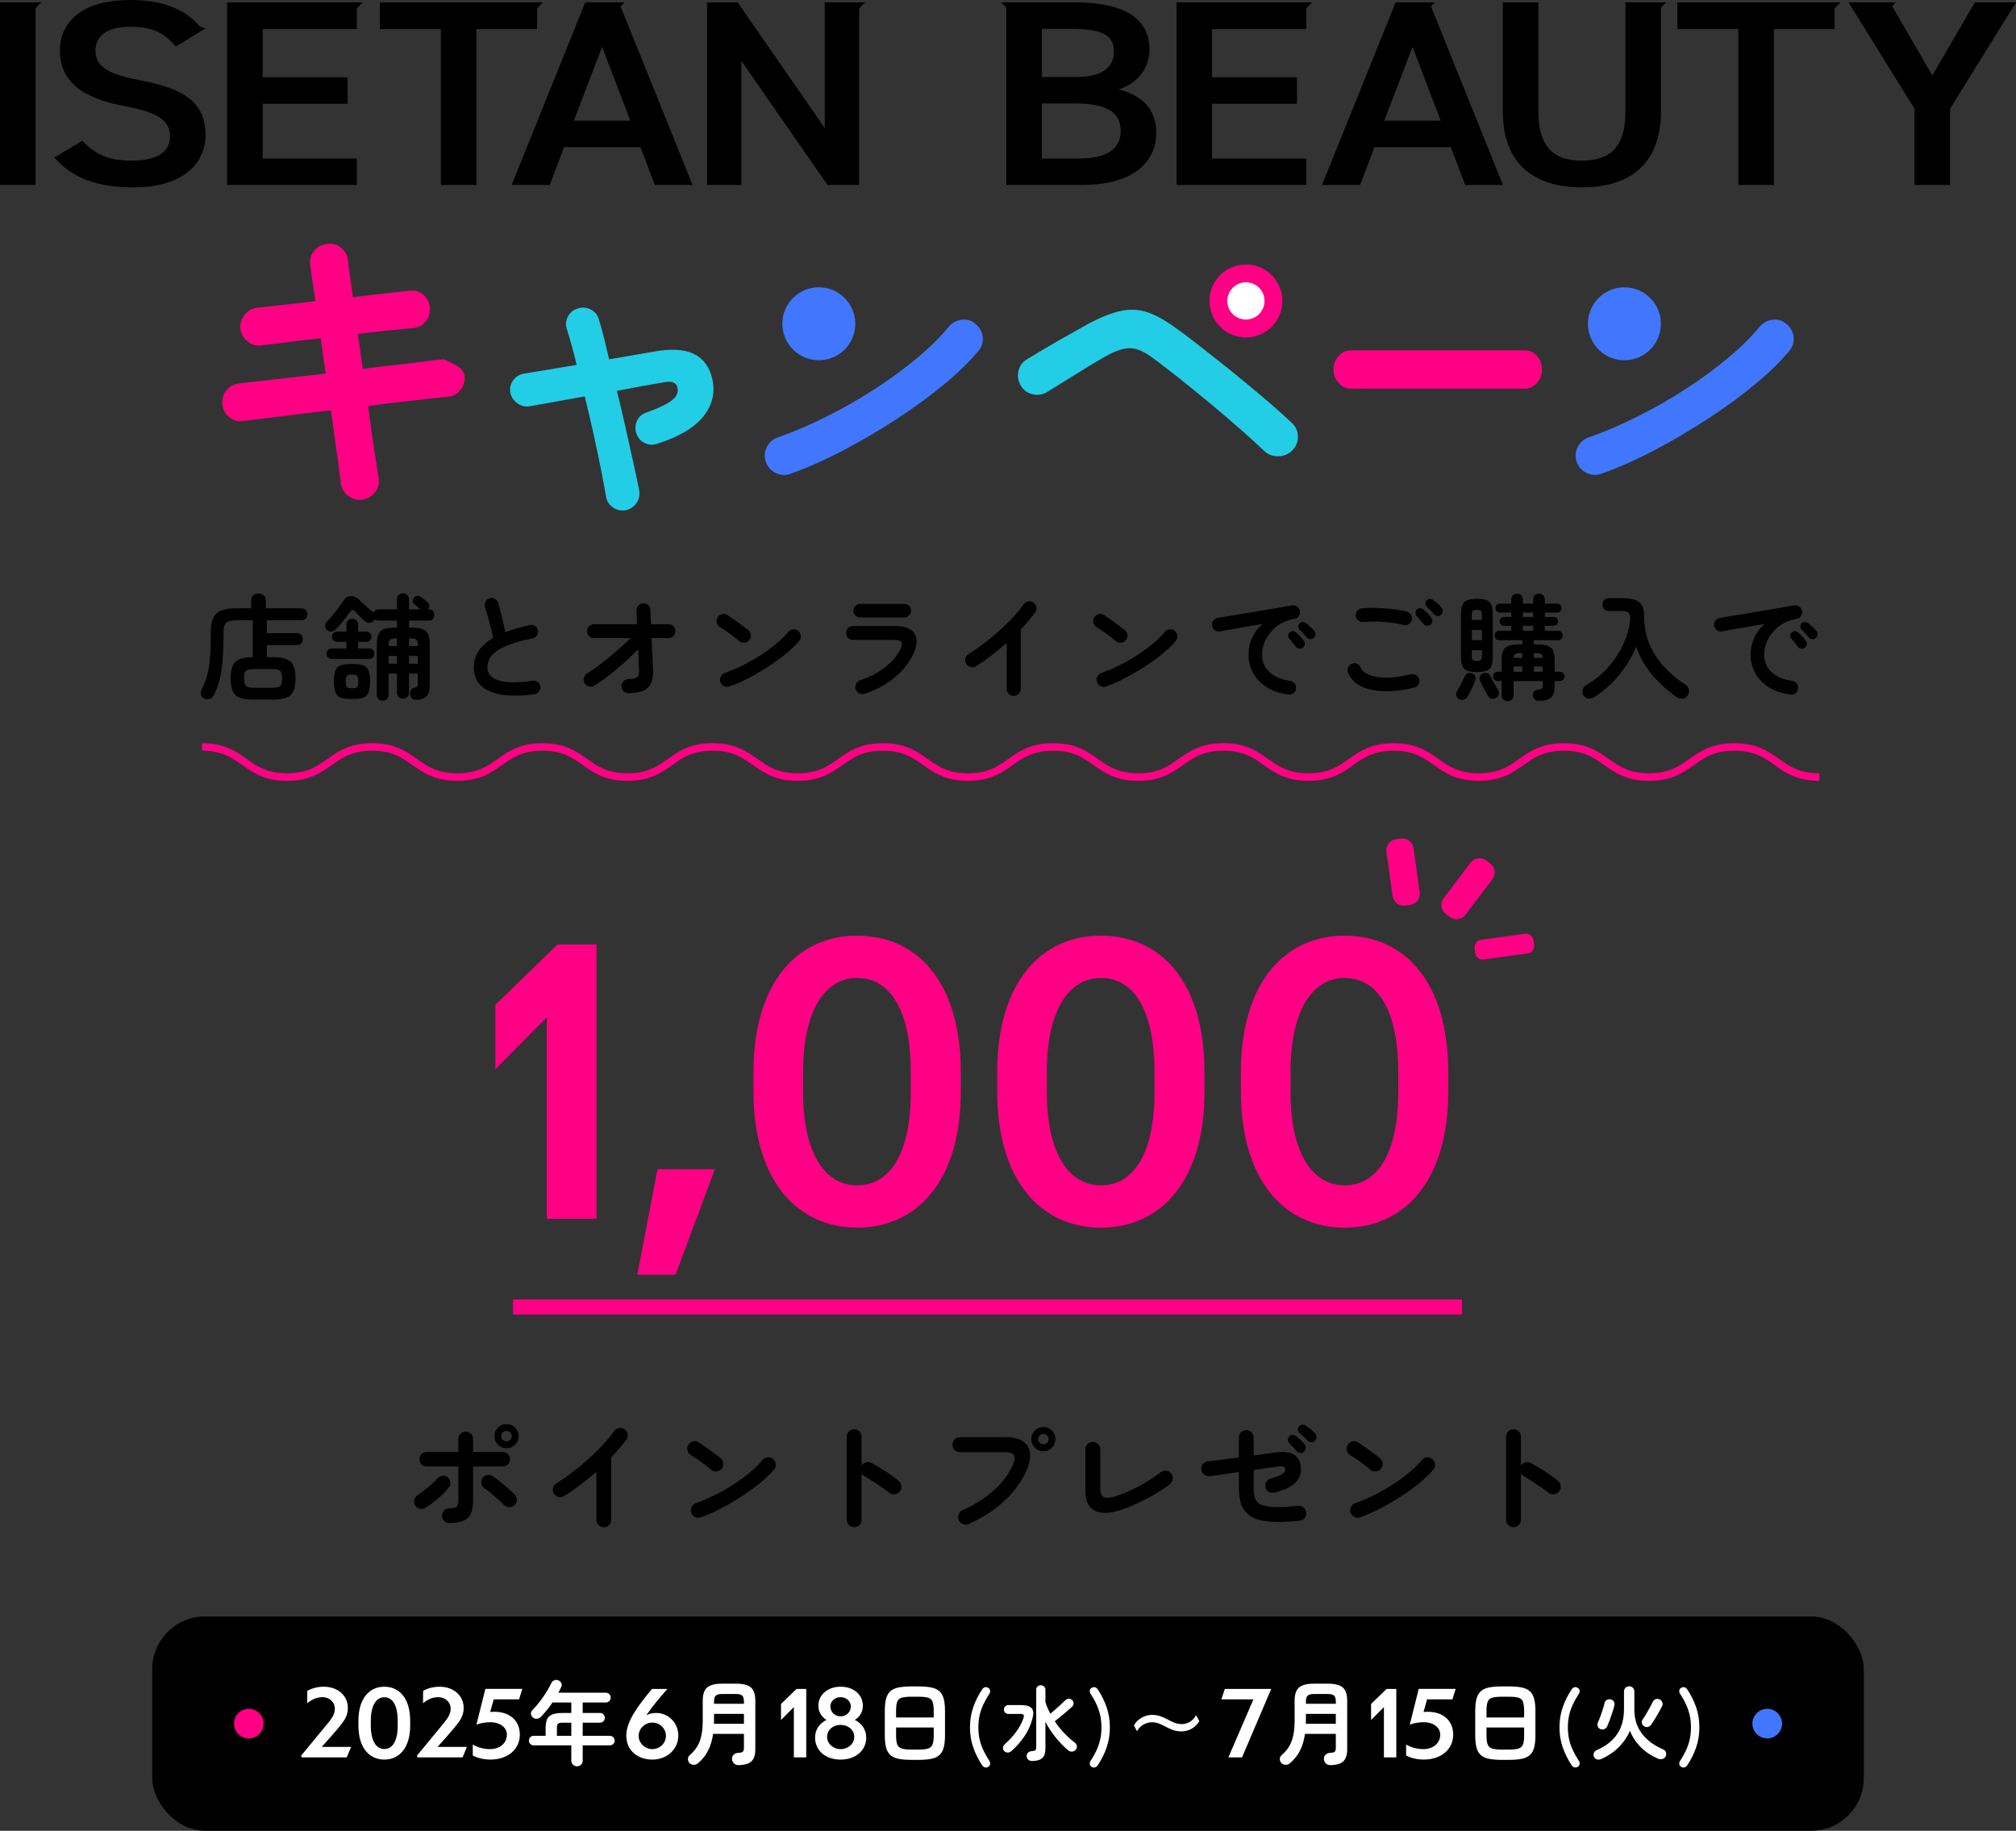 <?xml version="1.0" encoding="UTF-8"?><svg id="_レイヤー_1" xmlns="http://www.w3.org/2000/svg" viewBox="0 0 267.846 243.174"><rect x="0" y="0" width="267.846" height="243.174" fill="#333333" stroke="none"/><defs><style>.cls-1,.cls-2,.cls-3{stroke:#ff0085;stroke-miterlimit:10;}.cls-1,.cls-3{fill:none;}.cls-4{fill:#4177fe;}.cls-2,.cls-5{fill:#ff0085;}.cls-6{fill:#23cde6;}.cls-7{fill:#fff;}.cls-3{stroke-width:2px;}</style></defs><polygon points="109.578 17.014 98.008 .316 93.934 .316 93.934 24.572 98.497 24.572 98.497 8.085 109.944 24.572 114.14 24.572 114.14 1.118 114.942 .316 109.578 .316 109.578 17.014"/><path d="M82.981.316h-5.227l-9.777,24.255h5.052l1.914-5.027h10.144l1.915,5.027h5.011L82.449.848l.532-.532ZM83.742,16.03h-7.496l3.748-9.808,3.748,9.808Z"/><path d="M190.651.316h-5.227l-9.777,24.255h5.052l1.914-5.027h10.144l1.915,5.027h5.011L190.12.848l.532-.532ZM191.413,16.03h-7.496l3.748-9.808,3.748,9.808Z"/><polygon points="71.36 1.093 72.137 .316 50.461 .316 50.461 3.866 58.568 3.866 58.568 24.572 63.293 24.572 63.293 3.866 71.36 3.866 71.36 1.093"/><polygon points="222.85 3.866 230.957 3.866 230.957 24.572 235.683 24.572 235.683 3.866 243.749 3.866 243.749 1.093 244.526 .316 222.85 .316 222.85 3.866"/><polygon points="30.173 24.572 47.406 24.572 47.406 21.056 34.899 21.056 34.899 13.78 46.183 13.78 46.183 10.264 34.899 10.264 34.899 3.866 47.406 3.866 47.406 1.107 48.197 .316 30.173 .316 30.173 24.572"/><polygon points="156.31 24.572 173.543 24.572 173.543 21.056 161.036 21.056 161.036 13.78 172.32 13.78 172.32 10.264 161.036 10.264 161.036 3.866 173.543 3.866 173.543 1.107 174.334 .316 156.31 .316 156.31 24.572"/><path d="M215.96,14.764c0,4.64-1.915,6.574-5.785,6.574-3.87,0-5.785-1.934-5.785-6.574V.316h-4.726v14.448c0,7.136,4.277,10.124,10.51,10.124s10.511-2.988,10.511-10.159V1.003l.686-.687h-5.412v14.448Z"/><path d="M148.611,11.881c2.444-.773,4.114-2.777,4.114-5.273,0-4.183-3.381-6.292-9.981-6.292h-9.741l.697.697v23.558h9.94c7.292,0,9.981-3.304,9.981-6.96,0-3.058-1.833-4.957-5.011-5.73ZM138.426,3.831h3.992c4.481,0,5.581,1.125,5.581,3.023,0,2.004-1.467,3.375-4.97,3.375h-4.603V3.831ZM143.356,21.056h-4.929v-7.312h4.359c4.155,0,6.111,1.09,6.111,3.656,0,2.32-1.752,3.656-5.541,3.656Z"/><polygon points="256.725 10.018 251.386 .805 251.875 .316 245.603 .316 254.362 14.448 254.362 24.572 259.087 24.572 259.087 14.448 267.846 .316 262.387 .316 256.725 10.018"/><path d="M17.286,3.55c3.178,0,4.685.984,6.07,2.636l3.967-2.432-.727-.185c-2.005-2.389-5.029-3.569-9.27-3.569C10.727,0,7.957,3.058,7.957,6.714c0,4.113,3.055,6.363,8.473,7.347,4.889.914,6.152,2.109,6.152,4.042,0,1.758-1.222,3.235-5.092,3.235-3.218,0-4.889-.914-6.559-2.636l-3.707,2.215c2.322,2.707,5.704,3.972,10.51,3.972,6.763,0,9.574-3.339,9.574-6.96,0-4.359-2.933-6.187-8.596-7.242-3.911-.738-6.03-1.652-6.03-3.972,0-2.039,1.711-3.164,4.604-3.164Z"/><polygon points="0 24.572 4.726 24.572 4.726 1.066 5.476 .316 0 .316 0 24.572"/><path d="M33.659,92.927c-.751,0-1.348-.084-1.789-.251-.442-.167-.757-.457-.944-.868-.188-.412-.282-.978-.282-1.698s.094-1.284.282-1.69c.188-.406.495-.695.921-.868.426-.172,1.005-.259,1.736-.259v-4.645c0-.051.002-.096.008-.137.005-.041.013-.081.023-.122h-2.239c-.63,0-1.066.109-1.31.327-.244.219-.366.627-.366,1.226v.868c0,1.563-.086,2.947-.259,4.15-.173,1.203-.518,2.333-1.036,3.389-.112.233-.29.391-.533.472-.244.081-.482.071-.716-.031-.244-.102-.396-.267-.457-.495-.061-.229-.036-.449.076-.663.314-.599.561-1.231.738-1.896s.305-1.404.381-2.216c.076-.812.114-1.726.114-2.742v-.853c0-.762.106-1.371.32-1.828s.561-.787,1.043-.99c.482-.203,1.12-.305,1.912-.305h2.086v-1.051c0-.294.099-.523.297-.686.198-.162.424-.244.678-.244.264,0,.492.082.685.244.193.163.29.391.29.686v1.051h4.736c.244,0,.437.079.579.236.142.158.213.343.213.556,0,.213-.071.398-.213.556-.142.158-.335.236-.579.236h-4.63c.01.041.018.081.023.122.005.041.008.086.008.137v1.462h3.99c.244,0,.437.076.579.229.142.152.213.34.213.563s-.071.411-.213.563c-.143.152-.335.229-.579.229h-3.99v1.599h.792c.751,0,1.348.083,1.789.251.442.168.756.455.944.861.188.406.282.975.282,1.706,0,.721-.094,1.287-.282,1.698-.188.411-.502.7-.944.868-.441.167-1.038.251-1.789.251h-2.589ZM33.842,91.358h2.223c.386,0,.68-.03.883-.091.203-.061.343-.18.419-.358.076-.177.114-.444.114-.799s-.038-.622-.114-.8c-.076-.177-.216-.297-.419-.358-.203-.061-.498-.091-.883-.091h-2.223c-.376,0-.668.031-.876.091-.208.061-.35.181-.426.358-.076.178-.114.444-.114.8s.038.622.114.799c.076.178.218.297.426.358.208.061.5.091.876.091Z"/><path d="M50.853,93.079c-.224,0-.411-.071-.563-.213s-.229-.335-.229-.579v-6.67c0-.599.071-1.061.213-1.386.142-.325.393-.551.754-.678.36-.127.855-.19,1.485-.19h.228v-.929h-2.452c-.224,0-.396-.061-.518-.183-.03.071-.071.137-.122.198-.143.173-.33.267-.563.282-.234.016-.437-.058-.609-.221-.163-.152-.373-.353-.632-.602-.259-.249-.459-.459-.602-.632-.132-.163-.256-.246-.373-.251-.117-.005-.236.079-.358.251-.143.203-.325.449-.548.738-.224.29-.455.577-.693.861-.239.284-.449.523-.632.716-.162.163-.363.256-.602.282-.238.025-.444-.043-.617-.206-.142-.142-.221-.312-.236-.51-.015-.198.048-.368.19-.51.233-.244.49-.533.769-.868.279-.335.548-.678.807-1.028.259-.351.479-.663.663-.937.264-.406.599-.614,1.005-.625.406-.01.782.157,1.127.502.152.152.34.333.563.541.223.208.452.411.686.609.233.198.426.363.579.495l.03.031c.061-.122.15-.223.267-.305.117-.081.256-.122.419-.122h2.452v-1.34c0-.233.079-.424.236-.571.157-.147.343-.221.556-.221.223,0,.414.074.571.221.157.147.236.338.236.571v1.34h1.508c-.102-.102-.234-.221-.396-.358-.163-.137-.299-.246-.411-.328-.132-.111-.201-.253-.206-.426-.005-.172.048-.325.16-.457.122-.142.274-.218.457-.229.183-.01.35.041.502.152.112.071.256.188.434.35.178.163.317.285.419.366.142.122.218.272.229.449.01.178-.056.338-.198.48h.137c.233,0,.416.074.548.221.132.147.198.322.198.525s-.066.378-.198.525c-.132.147-.315.221-.548.221h-2.635v.929h.29c.629,0,1.125.063,1.485.19s.614.353.761.678c.147.325.221.787.221,1.386v5.406c0,.68-.143,1.167-.427,1.462s-.721.452-1.31.472c-.274.01-.485-.053-.632-.19-.147-.137-.231-.322-.251-.556-.01-.224.03-.411.122-.563.091-.152.238-.249.441-.29.213-.041.345-.099.396-.175s.076-.201.076-.374v-1.34h-1.173v2.543c0,.244-.079.437-.236.579-.158.142-.348.213-.571.213-.213,0-.398-.071-.556-.213-.158-.143-.236-.335-.236-.579v-2.543h-1.111v2.817c0,.244-.076.437-.229.579s-.335.213-.548.213ZM44.076,87.52c-.213,0-.38-.069-.502-.206-.122-.137-.183-.302-.183-.495s.061-.355.183-.487c.122-.132.29-.198.502-.198h1.95v-.883h-1.249c-.213,0-.378-.066-.495-.198s-.175-.294-.175-.487c0-.183.058-.34.175-.472s.282-.198.495-.198h1.249v-.944c0-.233.073-.421.221-.563.147-.142.333-.213.556-.213.213,0,.396.071.548.213s.229.33.229.563v.944h1.097c.203,0,.365.066.487.198.122.132.183.289.183.472,0,.193-.061.355-.183.487-.122.132-.285.198-.487.198h-1.097v.883h1.477c.213,0,.381.066.503.198.122.132.183.294.183.487s-.061.358-.183.495c-.122.137-.29.206-.503.206h-4.98ZM46.771,92.85c-.65,0-1.147-.063-1.493-.19s-.584-.36-.716-.701c-.132-.34-.198-.82-.198-1.439,0-.629.066-1.112.198-1.447s.371-.566.716-.693.843-.19,1.493-.19c.649,0,1.147.063,1.493.19.345.127.581.358.708.693s.19.817.19,1.447c0,.619-.063,1.099-.19,1.439-.127.34-.363.574-.708.701-.346.127-.843.19-1.493.19ZM46.771,91.419c.366,0,.594-.056.686-.167.091-.112.137-.355.137-.731,0-.386-.045-.634-.137-.746-.092-.112-.32-.168-.686-.168s-.597.056-.693.168c-.097.112-.145.36-.145.746,0,.376.048.619.145.731.096.112.327.167.693.167ZM51.63,85.814h1.111v-1.02h-.106c-.426,0-.701.056-.822.167-.122.112-.183.375-.183.792v.061ZM51.63,88.16h1.111v-1.036h-1.111v1.036ZM54.34,85.814h1.173v-.061c0-.417-.063-.68-.19-.792s-.404-.167-.83-.167h-.152v1.02ZM54.34,88.16h1.173v-1.036h-1.173v1.036Z"/><path d="M71.001,92.211c-1.635.223-3.056.246-4.264.068-1.208-.178-2.14-.565-2.794-1.165-.655-.599-.982-1.411-.982-2.437,0-.894.226-1.657.678-2.292.452-.634,1.079-1.186,1.881-1.652-.071-.396-.173-.848-.305-1.355s-.269-1.013-.411-1.515c-.143-.503-.269-.927-.381-1.272-.071-.233-.043-.462.084-.685.126-.223.307-.371.541-.442.253-.071.49-.043.708.084s.363.312.434.556c.172.589.343,1.226.51,1.911.167.686.307,1.343.419,1.973.487-.193,1.005-.368,1.553-.525.548-.158,1.117-.302,1.706-.434.244-.061.472-.025.686.106s.345.32.396.563c.051.254.01.485-.122.693s-.32.338-.563.388c-1.269.264-2.299.546-3.091.845-.792.3-1.399.615-1.82.944-.422.33-.711.67-.868,1.021-.158.35-.236.713-.236,1.089,0,.802.487,1.368,1.462,1.698.975.33,2.492.342,4.553.038.254-.041.48.018.678.175.198.158.312.358.343.602.03.254-.03.48-.183.678-.152.198-.355.312-.609.343Z"/><path d="M83.505,92.074c-.254,0-.475-.091-.663-.274s-.282-.401-.282-.655c0-.264.094-.485.282-.663s.409-.271.663-.282c.579-.02.962-.104,1.15-.251.188-.147.271-.444.251-.891-.01-.325-.028-.736-.054-1.234-.025-.497-.048-1.025-.068-1.583-.569.589-1.188,1.183-1.858,1.782s-1.346,1.163-2.025,1.69c-.681.528-1.331.985-1.95,1.371-.223.132-.459.163-.708.091-.249-.071-.439-.218-.571-.441s-.162-.459-.091-.708c.071-.249.218-.439.442-.571.518-.325,1.109-.744,1.774-1.256s1.348-1.069,2.048-1.668c.701-.599,1.351-1.193,1.95-1.782h-4.889c-.254,0-.47-.089-.647-.267-.178-.177-.267-.393-.267-.647s.089-.47.267-.647.394-.267.647-.267h5.726c-.01-.416-.023-.782-.038-1.096-.015-.315-.028-.559-.038-.731-.01-.264.076-.487.259-.67.183-.183.401-.279.655-.29.264-.01.484.074.662.251.178.178.271.399.282.663.01.193.021.452.031.777.01.325.025.69.045,1.096h2.33c.254,0,.47.089.647.267.177.178.267.394.267.647s-.089.47-.267.647c-.178.178-.394.267-.647.267h-2.254c.021.528.043,1.056.069,1.584.025.528.05,1.02.076,1.477.025.457.043.843.053,1.158.051,1.096-.178,1.888-.686,2.375s-1.366.731-2.574.731Z"/><path d="M98.247,85.175c-.386-.325-.817-.662-1.294-1.013-.478-.35-.909-.637-1.294-.86-.224-.142-.366-.337-.427-.586-.061-.249-.025-.485.107-.708.142-.223.337-.368.586-.434.249-.066.484-.028.708.114.274.173.586.383.937.632.35.249.69.495,1.021.739.33.244.602.452.814.625.203.163.322.373.358.632s-.028.49-.19.693c-.163.204-.374.323-.632.358-.259.036-.49-.028-.693-.19ZM96.938,91.175c-.244.091-.485.082-.724-.03s-.403-.29-.495-.533c-.092-.244-.082-.485.03-.723.111-.239.29-.404.533-.495.812-.284,1.632-.634,2.459-1.051.827-.416,1.619-.871,2.375-1.363.756-.492,1.447-1,2.071-1.523.625-.522,1.135-1.028,1.531-1.515.172-.203.388-.32.647-.35.259-.031.485.041.678.213.203.163.32.373.351.632.03.259-.041.49-.213.693-.417.508-.97,1.048-1.66,1.622-.69.574-1.462,1.14-2.315,1.698-.853.559-1.731,1.076-2.634,1.554-.904.477-1.782.868-2.635,1.172Z"/><path d="M114.862,92.15c-.244.071-.479.051-.708-.061s-.383-.294-.464-.548c-.082-.244-.063-.482.053-.716s.297-.391.541-.472c1.249-.406,2.348-.977,3.297-1.713.949-.736,1.646-1.571,2.094-2.505.355-.761.086-1.142-.807-1.142h-5.529c-.254,0-.472-.089-.655-.267-.183-.177-.274-.398-.274-.662,0-.264.091-.482.274-.655.183-.172.401-.259.655-.259h5.605c.873,0,1.545.16,2.018.48s.738.761.799,1.325-.08,1.211-.426,1.942c-.559,1.178-1.404,2.226-2.535,3.145-1.133.919-2.445,1.622-3.938,2.109ZM114.314,82.022c-.254,0-.472-.086-.655-.259-.183-.173-.274-.386-.274-.64,0-.264.091-.482.274-.655.183-.173.401-.259.655-.259h5.818c.254,0,.469.086.646.259.178.172.268.391.268.655,0,.254-.09.467-.268.64s-.393.259-.646.259h-5.818Z"/><path d="M134.676,92.439c-.254,0-.472-.094-.654-.282-.184-.188-.274-.409-.274-.663v-6.092c-.65.569-1.32,1.117-2.011,1.645s-1.381,1.01-2.071,1.447c-.223.132-.459.167-.708.106s-.444-.203-.586-.426c-.132-.223-.168-.462-.106-.716.061-.254.203-.447.426-.579.64-.396,1.308-.858,2.003-1.386.695-.528,1.376-1.091,2.041-1.69.665-.599,1.279-1.2,1.843-1.805.563-.604,1.033-1.175,1.408-1.713.152-.213.355-.345.609-.396s.487,0,.7.152c.214.143.346.343.396.602.051.259,0,.495-.152.708-.528.71-1.168,1.457-1.919,2.239v7.904c0,.254-.092.475-.274.663-.183.188-.406.282-.67.282Z"/><path d="M148.276,85.175c-.386-.325-.817-.662-1.295-1.013-.477-.35-.908-.637-1.294-.86-.224-.142-.365-.337-.427-.586-.061-.249-.025-.485.106-.708.143-.223.338-.368.587-.434.248-.066.484-.028.708.114.274.173.586.383.937.632.351.249.69.495,1.021.739s.602.452.814.625c.203.163.322.373.358.632.035.259-.028.49-.19.693-.163.204-.373.323-.632.358-.26.036-.49-.028-.693-.19ZM146.967,91.175c-.244.091-.485.082-.724-.03s-.403-.29-.495-.533c-.091-.244-.081-.485.03-.723.112-.239.29-.404.533-.495.812-.284,1.632-.634,2.46-1.051.827-.416,1.619-.871,2.376-1.363.756-.492,1.446-1,2.071-1.523.624-.522,1.134-1.028,1.53-1.515.172-.203.388-.32.647-.35.259-.031.484.041.678.213.202.163.319.373.35.632.03.259-.04.49-.213.693-.416.508-.97,1.048-1.66,1.622-.69.574-1.462,1.14-2.314,1.698-.854.559-1.731,1.076-2.635,1.554-.904.477-1.782.868-2.635,1.172Z"/><path d="M171.166,92.257c-1.198-.173-2.188-.521-2.97-1.043-.782-.523-1.363-1.155-1.744-1.896s-.571-1.513-.571-2.315c0-.812.157-1.571.473-2.277.314-.706.771-1.317,1.37-1.835-.609.091-1.259.195-1.949.312-.69.117-1.357.234-2.003.351-.645.117-1.21.221-1.697.312-.254.041-.48-.015-.678-.167-.198-.152-.317-.35-.358-.594-.041-.253.013-.479.16-.677.146-.198.348-.317.602-.358.324-.051.741-.119,1.249-.206.507-.086,1.076-.18,1.705-.282.63-.102,1.274-.208,1.935-.32s1.307-.221,1.941-.328,1.216-.206,1.744-.297c.527-.091.959-.167,1.294-.229.233-.041.455.01.663.152s.332.33.373.563c.051.244.013.472-.114.685-.127.213-.312.34-.556.381-.711.112-1.336.328-1.874.647s-.992.706-1.362,1.157c-.371.452-.65.929-.838,1.432-.188.502-.282.998-.282,1.485,0,.985.336,1.779,1.006,2.383s1.584.988,2.741,1.15c.243.041.441.163.594.365.152.204.208.427.168.67-.031.254-.147.457-.351.609-.203.152-.427.208-.67.168ZM173.1,86.028c-.132.112-.292.158-.479.137s-.338-.107-.449-.259c-.112-.143-.254-.322-.427-.541-.173-.218-.33-.408-.472-.571-.092-.112-.135-.246-.13-.404.005-.157.074-.292.206-.403.122-.112.261-.165.419-.16.157.005.302.063.434.175.152.132.327.304.525.518s.363.406.495.579c.111.143.154.305.13.487-.026.183-.109.33-.252.442ZM174.562,84.718c-.132.132-.292.193-.479.183s-.343-.086-.465-.229c-.121-.142-.276-.314-.464-.518-.188-.203-.358-.381-.511-.533-.102-.102-.154-.233-.159-.396-.006-.162.053-.305.175-.426.111-.112.249-.17.411-.175.162-.005.31.043.441.145.163.112.351.267.563.465.214.198.391.383.533.556.122.132.178.287.168.464-.011.178-.082.333-.214.465Z"/><path d="M187.873,91.343c-1.533.355-2.901.51-4.104.465-1.203-.046-2.203-.277-3-.693-.797-.416-1.354-1.005-1.668-1.767-.102-.233-.102-.467,0-.7s.27-.396.503-.487c.233-.102.465-.102.692,0,.229.102.389.269.48.502.192.437.589.771,1.188,1.005.599.234,1.368.348,2.308.343.938-.005,1.997-.155,3.175-.449.254-.061.487-.023.701.114.213.137.35.328.411.571.051.244.01.472-.122.686s-.32.35-.563.411ZM186.472,83.012c-.548-.142-1.135-.251-1.759-.327s-1.241-.119-1.851-.129-1.178.01-1.705.061c-.254.021-.48-.043-.678-.19-.198-.147-.312-.348-.343-.602s.03-.48.183-.678c.152-.198.355-.312.609-.343.608-.061,1.279-.079,2.01-.053.731.025,1.444.079,2.14.16.695.082,1.303.188,1.82.32.243.061.432.198.563.411.132.213.167.442.106.686-.051.244-.186.434-.403.571-.219.137-.449.175-.693.114ZM190.066,82.967c-.133.122-.295.173-.487.152-.193-.021-.346-.102-.457-.244-.112-.152-.257-.333-.435-.541s-.343-.394-.495-.556c-.091-.112-.135-.249-.129-.411.005-.162.073-.305.205-.426.112-.112.246-.165.404-.16.157.005.302.063.434.175.152.122.332.287.541.495.208.208.378.399.51.571.111.143.16.305.145.487-.015.183-.094.335-.235.457ZM191.482,81.641c-.122.122-.277.181-.465.175-.188-.005-.343-.074-.464-.206-.133-.142-.292-.312-.48-.51-.188-.198-.362-.373-.525-.525-.102-.101-.157-.231-.167-.388-.011-.157.046-.302.167-.434.112-.122.249-.188.411-.198.163-.01.31.036.442.137.162.112.353.264.57.457.219.193.398.375.541.548.122.132.181.287.175.464-.005.178-.073.337-.205.479Z"/><path d="M193.873,92.881c-.193-.091-.32-.238-.381-.441s-.041-.391.061-.563c.102-.173.222-.389.358-.647s.271-.518.403-.776c.132-.259.229-.47.289-.632.082-.193.214-.325.396-.396.183-.071.37-.071.563,0,.203.071.348.198.434.381.087.183.089.376.008.579-.071.193-.17.426-.297.701-.127.274-.259.541-.396.799-.138.259-.257.48-.358.663-.122.193-.281.32-.479.381s-.398.046-.602-.046ZM196.219,89.271c-.528,0-.947-.058-1.257-.175s-.53-.328-.662-.632c-.133-.304-.198-.736-.198-1.294v-5.543c0-.558.065-.987.198-1.287.132-.3.353-.508.662-.625s.729-.175,1.257-.175c.537,0,.961.059,1.271.175.31.117.527.325.654.625.127.299.19.729.19,1.287v5.543c0,.559-.063.99-.19,1.294-.127.305-.345.516-.654.632-.311.117-.734.175-1.271.175ZM195.548,82.342h1.341v-.685c0-.254-.049-.427-.145-.518-.097-.091-.272-.137-.525-.137-.254,0-.43.046-.526.137-.096.091-.145.264-.145.518v.685ZM195.548,85.038h1.341v-1.355h-1.341v1.355ZM196.219,87.794c.253,0,.429-.043.525-.129.096-.086.145-.256.145-.51v-.792h-1.341v.792c0,.254.049.424.145.51.097.086.272.129.526.129ZM198.776,92.698c-.192.112-.394.145-.602.099-.208-.046-.368-.165-.479-.358-.091-.163-.205-.368-.343-.617-.137-.249-.271-.503-.403-.762s-.238-.479-.319-.663c-.092-.203-.092-.398,0-.586.091-.188.228-.317.411-.389.202-.071.393-.071.57,0,.178.071.312.208.404.411.07.152.17.346.297.579s.256.462.388.685c.132.224.239.406.32.548.111.162.149.348.114.556-.036.208-.155.373-.358.495ZM200.3,93.124c-.224,0-.411-.071-.563-.213-.152-.143-.229-.335-.229-.579v-1.874h-.533c-.173,0-.319-.061-.441-.183-.122-.122-.183-.264-.183-.426,0-.173.061-.32.183-.442.122-.122.269-.183.441-.183h.533v-1.66c0-.487.071-.875.213-1.165.143-.29.389-.497.739-.625.35-.126.845-.19,1.484-.19h.32v-.548h-3.076c-.173,0-.32-.061-.442-.183-.121-.122-.183-.269-.183-.441,0-.172.062-.322.183-.449.122-.127.27-.19.442-.19h1.599v-.655h-.96c-.162,0-.302-.056-.418-.167-.117-.112-.176-.249-.176-.412,0-.172.059-.314.176-.426.116-.111.256-.167.418-.167h.96v-.579h-1.508c-.162,0-.302-.058-.419-.175-.116-.116-.175-.256-.175-.419,0-.172.059-.314.175-.426.117-.111.257-.167.419-.167h1.508v-.563c0-.233.076-.419.229-.556.152-.137.335-.206.548-.206.214,0,.394.068.541.206.147.137.221.322.221.556v.563h1.371v-.563c0-.233.076-.419.229-.556.151-.137.335-.206.548-.206s.396.068.548.206c.152.137.229.322.229.556v.563h1.63c.162,0,.302.056.419.167.116.112.175.254.175.426,0,.163-.059.303-.175.419-.117.117-.257.175-.419.175h-1.63v.579h1.157c.173,0,.315.056.427.167.111.112.168.254.168.426,0,.163-.057.3-.168.412s-.254.167-.427.167h-1.157v.655h1.752c.172,0,.319.063.441.19s.183.277.183.449c0,.173-.061.32-.183.441-.122.122-.27.183-.441.183h-3.214v.548h.305c.649,0,1.149.064,1.5.19.351.127.597.335.738.625.143.29.214.678.214,1.165v1.66h.686c.172,0,.319.061.441.183.122.122.183.269.183.442,0,.162-.061.304-.183.426-.122.122-.27.183-.441.183h-.686v.747c0,.68-.16,1.165-.479,1.454-.32.29-.871.434-1.652.434-.224,0-.401-.071-.533-.213-.133-.142-.208-.314-.229-.518-.011-.203.051-.378.183-.525s.31-.226.533-.236c.264-.02.429-.063.495-.129.065-.066.099-.21.099-.434v-.579h-3.868v1.874c0,.243-.076.436-.229.579-.152.142-.341.213-.563.213ZM201.092,87.383h1.173v-.625h-.32c-.314,0-.53.038-.647.114-.116.076-.185.246-.205.51ZM201.092,89.226h1.173v-.686h-1.173v.686ZM202.325,81.946h1.371v-.579h-1.371v.579ZM202.325,83.774h1.371v-.655h-1.371v.655ZM203.787,87.383h1.173c-.011-.264-.076-.434-.198-.51s-.345-.114-.67-.114h-.305v.625ZM203.787,89.226h1.173v-.686h-1.173v.686Z"/><path d="M211.799,92.607c-.244.152-.508.208-.792.167s-.503-.188-.655-.441c-.132-.234-.157-.482-.076-.747.081-.264.249-.467.503-.609,1.137-.66,2.119-1.465,2.946-2.414.828-.949,1.487-1.97,1.98-3.061.492-1.091.784-2.175.875-3.251.041-.406-.022-.69-.189-.853-.168-.162-.495-.244-.982-.244h-1.66c-.233,0-.435-.083-.602-.251-.168-.168-.251-.368-.251-.602s.083-.434.251-.602c.167-.167.368-.251.602-.251h1.66c.761,0,1.362.076,1.805.229.441.152.759.414.951.784.193.371.29.886.29,1.546,0,1.249.223,2.417.67,3.502.446,1.087,1.083,2.087,1.911,3.0.827.914,1.805,1.736,2.932,2.467.233.152.373.371.419.655s-.013.538-.176.761c-.162.244-.388.378-.677.404-.29.025-.557-.048-.8-.221-1.198-.842-2.27-1.817-3.214-2.924-.944-1.106-1.654-2.36-2.132-3.762-.589,1.391-1.355,2.658-2.3,3.8s-2.041,2.114-3.289,2.917Z"/><path d="M237.871,92.257c-1.198-.173-2.188-.521-2.97-1.043-.782-.523-1.363-1.155-1.744-1.896s-.571-1.513-.571-2.315c0-.812.157-1.571.473-2.277.314-.706.771-1.317,1.37-1.835-.609.091-1.259.195-1.949.312-.69.117-1.357.234-2.003.351-.645.117-1.21.221-1.697.312-.254.041-.48-.015-.678-.167-.198-.152-.317-.35-.358-.594-.041-.253.013-.479.16-.677.146-.198.348-.317.602-.358.324-.051.741-.119,1.249-.206.507-.086,1.076-.18,1.705-.282.63-.102,1.274-.208,1.935-.32s1.307-.221,1.941-.328,1.216-.206,1.744-.297c.527-.091.959-.167,1.294-.229.233-.041.455.01.663.152s.332.33.373.563c.051.244.013.472-.114.685-.127.213-.312.34-.556.381-.711.112-1.336.328-1.874.647s-.992.706-1.362,1.157c-.371.452-.65.929-.838,1.432-.188.502-.282.998-.282,1.485,0,.985.336,1.779,1.006,2.383s1.584.988,2.741,1.15c.243.041.441.163.594.365.152.204.208.427.168.67-.031.254-.147.457-.351.609-.203.152-.427.208-.67.168ZM239.805,86.028c-.132.112-.292.158-.479.137s-.338-.107-.449-.259c-.112-.143-.254-.322-.427-.541-.173-.218-.33-.408-.472-.571-.092-.112-.135-.246-.13-.404.005-.157.074-.292.206-.403.122-.112.261-.165.419-.16.157.005.302.063.434.175.152.132.327.304.525.518s.363.406.495.579c.111.143.154.305.13.487-.026.183-.109.33-.252.442ZM241.267,84.718c-.132.132-.292.193-.479.183s-.343-.086-.465-.229c-.121-.142-.276-.314-.464-.518-.188-.203-.358-.381-.511-.533-.102-.102-.154-.233-.159-.396-.006-.162.053-.305.175-.426.111-.112.249-.17.411-.175.162-.005.31.043.441.145.163.112.351.267.563.465.214.198.391.383.533.556.122.132.178.287.168.464-.011.178-.082.333-.214.465Z"/><path d="M56.485,200.29c-.234.139-.482.174-.744.104-.262-.069-.461-.222-.6-.456-.139-.245-.171-.496-.096-.752s.224-.453.448-.592c.437-.299.891-.641,1.36-1.024s.88-.773,1.232-1.168c.181-.202.4-.328.656-.376.256-.048.49.003.704.152.213.159.344.373.392.64.048.267-.013.507-.184.72-.267.342-.579.686-.936,1.032-.358.347-.731.667-1.12.96-.39.294-.76.547-1.112.76ZM59.717,202.306c-.267,0-.499-.097-.696-.288-.197-.192-.296-.422-.296-.688,0-.277.099-.512.296-.704.197-.191.429-.288.696-.288.49,0,.81-.071.96-.216.149-.144.224-.445.224-.903v-4.433h-4.224c-.267,0-.494-.093-.68-.28-.187-.186-.28-.413-.28-.68s.093-.493.28-.68.413-.28.68-.28h4.224v-1.728c0-.277.096-.51.288-.696s.421-.28.688-.28c.277,0,.509.094.696.28.187.187.28.419.28.696v1.728h3.952c.267,0,.493.094.68.28s.28.413.28.68-.094.494-.28.68c-.187.188-.413.28-.68.28h-3.952v4.544c0,1.088-.24,1.856-.72,2.305-.48.447-1.286.672-2.416.672ZM68.325,199.938c-.203.182-.44.262-.712.24s-.504-.128-.696-.32c-.213-.213-.472-.456-.776-.728-.304-.272-.614-.539-.928-.801-.314-.261-.6-.477-.856-.647-.213-.149-.344-.354-.392-.616-.048-.262-.002-.504.136-.729.149-.224.357-.359.624-.407s.512.003.736.151c.277.182.597.416.96.704s.72.584,1.072.889c.352.304.656.589.912.855.192.192.28.43.264.712-.016.283-.131.515-.344.696ZM67.301,192.37c-.448,0-.83-.157-1.144-.472-.315-.314-.472-.696-.472-1.145,0-.437.157-.812.472-1.128.314-.314.696-.472,1.144-.472.437,0,.813.157,1.128.472.314.315.472.691.472,1.128,0,.448-.157.83-.472,1.145-.315.314-.691.472-1.128.472ZM67.301,191.458c.181,0,.341-.069.48-.208.138-.138.208-.304.208-.496,0-.191-.07-.354-.208-.487-.139-.134-.299-.2-.48-.2-.192,0-.358.066-.496.2-.139.133-.208.296-.208.487,0,.192.069.358.208.496.138.139.304.208.496.208Z"/><path d="M80.213,202.866c-.267,0-.496-.099-.688-.296-.192-.197-.288-.43-.288-.696v-6.399c-.683.598-1.387,1.173-2.112,1.728-.726.555-1.451,1.062-2.176,1.521-.235.139-.483.176-.744.111-.262-.063-.467-.213-.616-.447-.139-.234-.176-.485-.112-.752s.213-.47.448-.608c.672-.416,1.373-.901,2.104-1.456.73-.555,1.445-1.146,2.144-1.776.699-.629,1.344-1.261,1.936-1.896.592-.635,1.085-1.234,1.48-1.8.16-.225.374-.362.64-.416s.512,0,.736.16c.224.149.363.359.416.632.054.271,0,.52-.16.744-.555.746-1.227,1.53-2.016,2.352v8.304c0,.267-.096.499-.288.696s-.427.296-.704.296Z"/><path d="M94.501,195.234c-.405-.341-.858-.696-1.36-1.064-.501-.367-.955-.669-1.36-.903-.235-.149-.384-.354-.448-.616s-.027-.51.112-.744c.149-.234.354-.387.616-.456s.509-.029.744.12c.288.182.616.402.984.664s.725.52,1.072.776c.346.256.632.475.856.655.213.171.338.393.376.664.037.272-.03.515-.2.729-.171.213-.392.339-.664.376s-.515-.029-.728-.2ZM93.125,201.538c-.256.097-.509.086-.76-.032-.251-.117-.424-.304-.52-.56-.096-.256-.085-.509.032-.76s.304-.424.56-.521c.854-.298,1.714-.666,2.584-1.104.869-.438,1.701-.915,2.496-1.432.794-.518,1.52-1.051,2.176-1.601.656-.549,1.192-1.08,1.608-1.592.181-.214.408-.336.68-.368s.509.043.712.224c.213.171.336.393.368.664.032.272-.042.515-.224.729-.438.533-1.019,1.102-1.744,1.704-.726.603-1.536,1.197-2.432,1.784-.896.586-1.819,1.13-2.768,1.632-.949.501-1.872.912-2.768,1.231Z"/><path d="M113.477,202.85c-.267,0-.496-.097-.688-.288-.192-.192-.288-.422-.288-.688v-11.056c0-.277.096-.51.288-.696s.421-.279.688-.279c.277,0,.512.093.704.279s.288.419.288.696v3.856c.138-.214.331-.354.576-.425.246-.069.485-.045.72.072.629.331,1.272.71,1.928,1.136.656.427,1.224.843,1.704,1.248.213.171.333.397.36.681.026.282-.051.53-.232.744-.17.202-.395.317-.672.344s-.522-.046-.736-.216c-.299-.235-.643-.485-1.032-.753-.389-.266-.779-.524-1.168-.775s-.744-.467-1.064-.648c-.17-.096-.299-.213-.384-.352v6.144c0,.267-.096.496-.288.688-.192.191-.427.288-.704.288Z"/><path d="M128.693,202.434c-.246.106-.496.109-.752.008-.256-.102-.442-.274-.56-.521-.107-.256-.112-.514-.016-.775.096-.262.267-.445.512-.552,1.664-.747,3.069-1.643,4.216-2.688,1.146-1.045,1.981-2.182,2.504-3.408.234-.533.272-.936.112-1.208-.16-.271-.555-.407-1.185-.407h-6c-.267,0-.496-.099-.688-.297-.192-.197-.288-.429-.288-.695,0-.277.096-.513.288-.704.192-.192.421-.288.688-.288h6.08c.981,0,1.742.179,2.281.536.538.357.855.854.952,1.487.096.635-.032,1.379-.384,2.232-.63,1.493-1.604,2.867-2.921,4.12s-2.93,2.307-4.839,3.16ZM138.63,192.77c-.448,0-.83-.157-1.145-.472-.314-.315-.472-.696-.472-1.145s.157-.829.472-1.144.696-.473,1.145-.473c.437,0,.813.158,1.128.473s.472.695.472,1.144-.157.829-.472,1.145c-.314.314-.691.472-1.128.472ZM138.63,191.843c.191,0,.354-.067.487-.2.134-.134.2-.296.2-.488s-.066-.354-.2-.488c-.133-.133-.296-.199-.487-.199-.192,0-.357.066-.496.199-.139.134-.208.296-.208.488s.069.354.208.488c.139.133.304.2.496.2Z"/><path d="M148.949,200.546c-1.472.502-2.632.542-3.48.12-.848-.421-1.271-1.309-1.271-2.664v-5.487c0-.277.099-.513.296-.704.197-.192.43-.288.696-.288.277,0,.512.096.704.288.191.191.288.427.288.704v5.279c0,.565.159.921.479,1.064s.854.099,1.6-.136c1.046-.331,2.089-.781,3.129-1.353,1.039-.57,1.98-1.176,2.823-1.815.225-.16.473-.225.744-.192.272.032.493.16.664.384.16.214.222.456.184.729-.037.271-.162.493-.376.664-.555.427-1.187.851-1.896,1.271-.71.422-1.456.816-2.24,1.185-.784.367-1.565.686-2.344.951Z"/><path d="M172.662,201.986c-1.248.128-2.315.184-3.2.168-.886-.016-1.627-.112-2.225-.288-.597-.176-1.088-.435-1.472-.776-.479-.437-.795-.949-.944-1.535-.149-.587-.224-1.248-.224-1.984v-2.048c-.736.106-1.448.208-2.136.304-.688.096-1.267.182-1.736.256-.267.032-.51-.034-.728-.199-.219-.166-.35-.382-.393-.648-.043-.277.019-.522.185-.736.165-.213.381-.341.647-.384.48-.053,1.094-.128,1.84-.224.747-.097,1.521-.197,2.32-.305v-2.655c0-.277.099-.51.296-.696s.43-.28.696-.28c.277,0,.509.097.696.288.187.192.279.427.279.704v2.368c.63-.085,1.182-.157,1.656-.216s.803-.104.984-.137c1.141-.181,2-.125,2.575.169.576.293.923.823,1.04,1.592.117.811-.091,1.515-.624,2.111-.533.598-1.478,1.072-2.832,1.425-.256.063-.504.037-.743-.08-.24-.117-.397-.31-.473-.576-.074-.256-.051-.504.072-.744.122-.24.317-.397.584-.472.768-.214,1.29-.411,1.568-.593.277-.181.405-.389.384-.624-.011-.202-.091-.327-.24-.376-.149-.048-.453-.04-.912.024-.224.032-.61.086-1.16.16-.549.074-1.176.165-1.88.271v2.32c0,.576.046,1.011.137,1.304.09.294.226.531.407.712.342.299.923.486,1.744.561s2.026.032,3.616-.128c.277-.021.52.054.728.224.208.171.323.395.345.672.031.267-.038.507-.208.721-.171.213-.396.33-.672.352ZM173.254,192.818c-.128.128-.291.187-.488.176s-.36-.09-.488-.24c-.128-.148-.29-.33-.487-.544-.198-.213-.376-.405-.536-.575-.107-.107-.16-.243-.16-.408s.063-.317.192-.456c.117-.117.261-.179.432-.185.17-.005.325.046.464.152.16.128.354.296.584.504s.419.403.568.584c.117.139.17.305.16.496-.011.192-.091.357-.24.496ZM173.733,191.362c-.139-.139-.312-.31-.52-.512-.208-.203-.403-.379-.584-.528-.107-.096-.168-.229-.185-.4-.016-.17.035-.325.152-.464.117-.128.259-.199.424-.216.165-.016.317.024.456.12.182.106.39.259.624.456s.438.382.608.552c.139.139.205.302.2.488-.006.187-.072.354-.2.504-.118.139-.275.208-.473.208s-.365-.069-.504-.208Z"/><path d="M182.102,195.234c-.406-.341-.859-.696-1.36-1.064-.502-.367-.955-.669-1.36-.903-.234-.149-.384-.354-.447-.616-.064-.262-.027-.51.111-.744.149-.234.354-.387.616-.456s.51-.029.744.12c.288.182.616.402.984.664.367.262.725.52,1.071.776.347.256.632.475.856.655.213.171.338.393.376.664.037.272-.029.515-.2.729-.171.213-.392.339-.664.376-.271.037-.515-.029-.728-.2ZM180.726,201.538c-.257.097-.51.086-.761-.032-.25-.117-.424-.304-.52-.56s-.086-.509.032-.76c.117-.251.304-.424.56-.521.854-.298,1.715-.666,2.584-1.104s1.701-.915,2.496-1.432c.795-.518,1.52-1.051,2.176-1.601.656-.549,1.192-1.08,1.608-1.592.181-.214.408-.336.68-.368.272-.032.51.043.712.224.214.171.336.393.368.664.032.272-.043.515-.224.729-.438.533-1.02,1.102-1.744,1.704-.726.603-1.536,1.197-2.433,1.784-.896.586-1.818,1.13-2.768,1.632-.949.501-1.872.912-2.768,1.231Z"/><path d="M201.078,202.85c-.268,0-.496-.097-.688-.288-.192-.192-.288-.422-.288-.688v-11.056c0-.277.096-.51.288-.696s.421-.279.688-.279c.276,0,.512.093.703.279.192.187.288.419.288.696v3.856c.139-.214.331-.354.576-.425.245-.069.485-.045.72.072.63.331,1.272.71,1.929,1.136.656.427,1.224.843,1.704,1.248.213.171.333.397.359.681.026.282-.051.53-.231.744-.171.202-.395.317-.672.344-.278.026-.523-.046-.736-.216-.299-.235-.643-.485-1.032-.753-.39-.266-.778-.524-1.168-.775s-.744-.467-1.063-.648c-.171-.096-.299-.213-.385-.352v6.144c0,.267-.096.496-.288.688-.191.191-.427.288-.703.288Z"/><path class="cls-5" d="M79.25,161.892h-6.594v-26.767l-6.838,6.887v-8.548l8.254-8.01h5.178v36.438Z"/><path class="cls-5" d="M94.977,155.299l-5.227,14.018h-5.08l2.687-14.018h7.62Z"/><path class="cls-5" d="M127.651,142.452v2.54c0,11.918-5.86,18.072-13.773,18.072-7.864,0-13.774-6.154-13.774-18.072v-2.54c0-12.063,5.91-18.169,13.774-18.169,7.962,0,13.773,6.105,13.773,18.169ZM121.009,142.452c0-8.547-2.882-12.553-7.131-12.553-4.103,0-7.18,4.006-7.18,12.553v2.54c0,8.499,3.077,12.455,7.18,12.455,4.2,0,7.131-3.956,7.131-12.455v-2.54Z"/><path class="cls-5" d="M160.033,142.452v2.54c0,11.918-5.86,18.072-13.773,18.072-7.863,0-13.773-6.154-13.773-18.072v-2.54c0-12.063,5.91-18.169,13.773-18.169,7.962,0,13.773,6.105,13.773,18.169ZM153.391,142.452c0-8.547-2.882-12.553-7.131-12.553-4.103,0-7.18,4.006-7.18,12.553v2.54c0,8.499,3.077,12.455,7.18,12.455,4.2,0,7.131-3.956,7.131-12.455v-2.54Z"/><path class="cls-5" d="M192.415,142.452v2.54c0,11.918-5.86,18.072-13.773,18.072-7.863,0-13.773-6.154-13.773-18.072v-2.54c0-12.063,5.91-18.169,13.773-18.169,7.962,0,13.773,6.105,13.773,18.169ZM185.772,142.452c0-8.547-2.882-12.553-7.131-12.553-4.103,0-7.18,4.006-7.18,12.553v2.54c0,8.499,3.077,12.455,7.18,12.455,4.2,0,7.131-3.956,7.131-12.455v-2.54Z"/><line class="cls-3" x1="68.162" y1="173.602" x2="194.237" y2="173.602"/><path class="cls-2" d="M186.207,111.876l-.672.093c-.534.074-.908.568-.834,1.102l.227,1.639.362,2.607.227,1.639c.074.535.568.908,1.102.834l.672-.093c.534-.074.908-.567.834-1.102l-.227-1.639-.362-2.607-.227-1.639c-.074-.534-.568-.908-1.102-.834Z"/><path class="cls-5" d="M202.631,124.026l-1.639.227-2.607.362-1.639.227c-.534.074-.908.568-.834,1.102l.093.672c.074.534.568.908,1.102.834l1.639-.227,2.607-.362,1.639-.227c.534-.074.908-.568.834-1.102l-.093-.672c-.074-.534-.568-.908-1.102-.834Z"/><path class="cls-2" d="M196.888,117.784l.998-1.32c.326-.43.241-1.043-.19-1.369l-.541-.409c-.43-.325-1.043-.24-1.369.19l-.998,1.32-1.588,2.099-.998,1.32c-.326.43-.241,1.043.19,1.369l.54.409c.43.326,1.043.241,1.369-.19l.998-1.319,1.588-2.099Z"/><path class="cls-1" d="M26.836,99.214c5.653,0,5.653,4,11.306,4,5.652,0,5.652-4,11.305-4,5.654,0,5.654,4,11.308,4,5.653,0,5.653-4,11.305-4,5.654,0,5.654,4,11.308,4,5.655,0,5.655-4,11.31-4,5.654,0,5.654,4,11.308,4,5.654,0,5.654-4,11.309-4,5.655,0,5.655,4,11.31,4,5.656,0,5.656-4,11.312-4,5.655,0,5.655,4,11.31,4,5.655,0,5.655-4,11.311-4,5.656,0,5.656,4,11.311,4,5.654,0,5.654-4,11.308-4,5.655,0,5.655,4,11.311,4,5.657,0,5.657-4,11.314-4,5.655,0,5.655,4,11.311,4,5.659,0,5.659-4,11.319-4s5.659,4,11.319,4"/><path class="cls-5" d="M48.119,66.371c-.685.082-1.308-.089-1.868-.513-.562-.425-.883-.979-.966-1.663-.082-.739-.246-1.992-.493-3.758s-.52-3.744-.821-5.935c-1.753.192-3.423.39-5.011.596-1.588.205-2.965.377-4.128.513-1.165.137-2.006.246-2.526.328-.685.082-1.301-.096-1.848-.534-.548-.438-.849-.999-.904-1.684-.083-.712.096-1.335.534-1.869.438-.534.999-.842,1.684-.924.438-.055,1.232-.144,2.382-.267,1.15-.123,2.519-.28,4.107-.472,1.587-.191,3.258-.383,5.011-.575l-.657-4.682c-1.807.192-3.443.384-4.908.575-1.464.192-2.471.315-3.018.37-.685.082-1.294-.103-1.828-.555s-.842-1.02-.924-1.704c-.055-.684.137-1.294.575-1.828.438-.534.999-.842,1.684-.924.438-.055,1.376-.157,2.813-.308,1.438-.15,3.073-.335,4.908-.555-.329-2.136-.562-3.723-.699-4.764-.109-.712.054-1.341.493-1.889.438-.547.999-.863,1.684-.945.711-.109,1.341.048,1.889.472.548.425.863.993.945,1.704.054.52.144,1.198.267,2.033.123.836.253,1.787.39,2.855,1.615-.191,3.094-.363,4.435-.513,1.342-.15,2.369-.267,3.08-.349.685-.082,1.294.096,1.828.534.534.438.828,1.013.883,1.725.055.685-.13,1.294-.554,1.828-.425.534-.993.828-1.705.883-.685.055-1.684.151-2.998.287-1.314.137-2.751.302-4.312.493l.657,4.641c1.669-.219,3.244-.411,4.723-.575,1.478-.164,2.752-.314,3.819-.452,1.068-.137,1.793-.219,2.177-.246.876.356,1.547.698,2.013,1.027.465.328.725.726.78,1.191.082.685-.097,1.301-.534,1.848-.438.548-1.0.849-1.684.903-.411.028-1.137.103-2.177.226-1.042.123-2.294.267-3.758.431-1.465.164-3.019.356-4.662.575.302,2.218.581,4.196.842,5.935.259,1.739.444,2.951.554,3.635.137.685-.014,1.307-.451,1.869-.438.561-1.013.896-1.725,1.006Z"/><path class="cls-6" d="M83.152,67.768c-.602.109-1.164-.007-1.684-.349-.52-.343-.835-.815-.944-1.417-.165-.986-.39-2.204-.678-3.655-.288-1.451-.616-3.012-.985-4.682-.37-1.67-.76-3.34-1.171-5.011-1.507.274-2.916.528-4.23.76-1.314.233-2.355.418-3.122.554-.602.082-1.15-.062-1.643-.431s-.794-.855-.904-1.458c-.082-.602.061-1.143.432-1.622.37-.479.855-.76,1.457-.842.684-.109,1.643-.267,2.875-.472,1.232-.205,2.588-.431,4.066-.678-.466-1.889-.904-3.477-1.314-4.764-.191-.575-.137-1.136.165-1.684.302-.547.753-.904,1.356-1.068.601-.164,1.17-.103,1.704.185s.883.733,1.047,1.335c.219.685.438,1.479.657,2.382.219.904.452,1.862.699,2.875l6.201-1.068c4.298-.739,6.804.507,7.516,3.738.383,1.807-.021,3.45-1.212,4.928-1.19,1.479-3.224,2.684-6.098,3.614-.575.192-1.129.164-1.663-.082-.534-.246-.91-.671-1.129-1.273-.192-.575-.165-1.136.082-1.684.246-.547.67-.917,1.273-1.109,1.259-.465,2.19-.876,2.793-1.232.602-.356.992-.705,1.171-1.047.178-.342.226-.678.144-1.006-.055-.329-.233-.561-.534-.698-.302-.137-.78-.137-1.438,0-.821.137-1.759.302-2.813.493-1.054.192-2.142.397-3.265.616.41,1.67.8,3.334,1.171,4.99.37,1.657.711,3.197,1.027,4.621.314,1.424.568,2.628.76,3.614.108.602-.008,1.156-.35,1.663-.342.506-.815.828-1.417.965Z"/><path class="cls-4" d="M105.055,62.921c-.657.246-1.308.219-1.951-.082-.643-.301-1.088-.78-1.334-1.438s-.22-1.307.082-1.951c.302-.643.78-1.088,1.438-1.335,2.19-.766,4.401-1.711,6.633-2.834,2.232-1.122,4.367-2.347,6.408-3.676,2.039-1.328,3.901-2.696,5.585-4.107,1.684-1.41,3.06-2.772,4.128-4.087.465-.547,1.047-.862,1.745-.945.699-.082,1.308.11,1.828.575.548.438.862,1.006.945,1.704.082.698-.11,1.321-.575,1.869-1.122,1.369-2.615,2.827-4.477,4.374-1.862,1.547-3.942,3.074-6.242,4.579-2.3,1.506-4.669,2.903-7.106,4.189-2.438,1.287-4.806,2.341-7.106,3.162Z"/><path class="cls-6" d="M167.942,59.882c-.822-.794-1.849-1.731-3.08-2.813-1.233-1.081-2.547-2.204-3.943-3.368-1.396-1.163-2.766-2.279-4.107-3.347-1.342-1.068-2.532-1.985-3.573-2.752-.767-.575-1.458-.965-2.074-1.171-.616-.205-1.259-.232-1.93-.082-.671.151-1.472.487-2.402,1.006-.767.438-1.643.959-2.629,1.561-.985.603-1.937,1.191-2.854,1.766-.918.575-1.663,1.041-2.239,1.396-.603.356-1.246.452-1.93.287-.685-.164-1.205-.547-1.561-1.15-.356-.602-.459-1.246-.307-1.93.15-.684.526-1.205,1.129-1.561.574-.356,1.348-.821,2.321-1.396.972-.575,1.985-1.156,3.039-1.746,1.053-.588,1.965-1.102,2.731-1.54,1.643-.876,3.073-1.451,4.291-1.725,1.218-.273,2.389-.232,3.512.123,1.122.356,2.383,1.041,3.779,2.054.739.52,1.629,1.185,2.669,1.992,1.041.808,2.156,1.684,3.347,2.628,1.191.945,2.382,1.91,3.573,2.896,1.191.986,2.3,1.924,3.327,2.813,1.027.89,1.896,1.677,2.608,2.362.519.466.786,1.054.801,1.766.013.712-.24,1.342-.76,1.889-.494.493-1.11.746-1.849.76-.739.014-1.37-.226-1.889-.719Z"/><path class="cls-5" d="M179.468,51.627c-.618,0-1.157-.253-1.614-.76-.457-.506-.686-1.102-.686-1.787,0-.712.229-1.314.686-1.807s.996-.739,1.614-.739h23.106c.643,0,1.187.246,1.632.739.446.493.668,1.095.668,1.807,0,.685-.222,1.28-.668,1.787-.445.507-.989.76-1.632.76h-23.106Z"/><path class="cls-4" d="M212.787,62.921c-.657.246-1.308.219-1.951-.082-.643-.301-1.088-.78-1.334-1.438s-.22-1.307.082-1.951c.302-.643.78-1.088,1.438-1.335,2.19-.766,4.401-1.711,6.633-2.834,2.232-1.122,4.367-2.347,6.408-3.676,2.039-1.328,3.901-2.696,5.585-4.107,1.684-1.41,3.06-2.772,4.128-4.087.465-.547,1.047-.862,1.745-.945.699-.082,1.308.11,1.828.575.548.438.862,1.006.945,1.704.082.698-.11,1.321-.575,1.869-1.122,1.369-2.615,2.827-4.477,4.374-1.862,1.547-3.942,3.074-6.242,4.579-2.3,1.506-4.669,2.903-7.106,4.189-2.438,1.287-4.806,2.341-7.106,3.162Z"/><circle class="cls-4" cx="108.788" cy="43.005" r="4.845"/><circle class="cls-5" cx="165.533" cy="39.972" r="4.845"/><circle class="cls-4" cx="215.819" cy="43.005" r="4.845"/><circle class="cls-7" cx="165.533" cy="39.972" r="2.47"/><rect x="20.224" y="214.709" width="227.399" height="28.465" rx="7" ry="7"/><path class="cls-7" d="M46.071,233.427h-5.974l-.098-.22c.476-.598,3.109-3.743,3.572-4.328.646-.805.915-1.256.915-1.951,0-.78-.634-1.487-1.646-1.499-.646,0-1.304.207-2.024.805l.012-1.646c.671-.378,1.451-.548,2.207-.548,1.914.012,3.182,1.243,3.182,2.804,0,1.194-.585,1.841-1.354,2.779-.341.415-1.317,1.536-2.122,2.414h3.901l-.573,1.391Z"/><path class="cls-7" d="M54.496,228.574v.634c0,2.975-1.463,4.511-3.438,4.511-1.963,0-3.438-1.536-3.438-4.511v-.634c0-3.012,1.475-4.535,3.438-4.535,1.987,0,3.438,1.523,3.438,4.535ZM52.838,228.574c0-2.134-.719-3.134-1.78-3.134-1.024,0-1.792,1-1.792,3.134v.634c0,2.121.769,3.108,1.792,3.108,1.048,0,1.78-.987,1.78-3.108v-.634Z"/><path class="cls-7" d="M61.458,233.427h-5.974l-.098-.22c.476-.598,3.109-3.743,3.572-4.328.646-.805.915-1.256.915-1.951,0-.78-.634-1.487-1.646-1.499-.646,0-1.304.207-2.024.805l.012-1.646c.671-.378,1.451-.548,2.207-.548,1.914.012,3.182,1.243,3.182,2.804,0,1.194-.585,1.841-1.354,2.779-.341.415-1.317,1.536-2.122,2.414h3.901l-.573,1.391Z"/><path class="cls-7" d="M65.14,233.719c-.695,0-1.646-.158-2.329-.549v-1.45c.659.39,1.451.609,2.304.609,1.256,0,2.231-.769,2.231-1.927,0-.914-.854-1.646-2.219-1.646-.658,0-1.268.122-1.829.317l1.183-4.743h4.913l-.427,1.39h-3.377l-.463,1.671c.183-.013.366-.024.549-.024,2.121,0,3.389,1.243,3.389,3.035,0,1.902-1.536,3.316-3.926,3.316Z"/><path class="cls-7" d="M76.661,234.609c-.203,0-.38-.069-.53-.207-.15-.139-.226-.321-.226-.549v-2.024h-4.999c-.179,0-.33-.061-.451-.183-.122-.122-.183-.272-.183-.451s.061-.329.183-.451c.122-.122.272-.183.451-.183h1.585v-1.024c0-.504.069-.902.207-1.195.138-.292.376-.501.713-.628.337-.126.807-.188,1.408-.188h1.085v-1.39h-2.5c-.236.35-.483.685-.744,1.006s-.52.615-.78.884c-.154.154-.335.244-.542.268-.208.024-.392-.036-.555-.183-.155-.13-.236-.29-.244-.481-.008-.19.065-.363.22-.519.333-.324.656-.694.969-1.109.313-.414.604-.837.872-1.268.269-.431.488-.829.659-1.195.089-.179.229-.301.42-.365.191-.065.372-.053.542.036.179.082.301.205.366.372.065.167.053.34-.036.519-.106.243-.228.487-.366.731h6.304c.179,0,.331.062.457.188s.189.278.189.457c0,.18-.063.334-.189.464s-.278.195-.457.195h-3.072v1.39h2.304c.179,0,.329.062.451.188.122.127.183.279.183.458s-.061.331-.183.457-.272.188-.451.188h-2.304v1.744h3.609c.179,0,.329.061.451.183.122.122.183.272.183.451s-.061.329-.183.451c-.122.122-.272.183-.451.183h-3.609v2.024c0,.228-.073.41-.22.549-.146.138-.325.207-.537.207ZM73.991,230.561h1.914v-1.744h-1.085c-.341,0-.565.043-.67.128-.106.086-.159.283-.159.592v1.024Z"/><path class="cls-7" d="M86.671,233.719c-1.938,0-3.462-1.194-3.462-3.194,0-1.987,1.768-4.193,3.414-6.193h2.048c-1.048,1.183-2.036,2.365-2.755,3.438l.037.024c.366-.171.768-.269,1.207-.269,1.658,0,2.963,1.329,2.963,2.999,0,1.756-1.439,3.194-3.451,3.194ZM84.854,230.573c0,.964.829,1.756,1.816,1.756,1,0,1.805-.792,1.805-1.756,0-.987-.805-1.768-1.805-1.768-.987,0-1.816.78-1.816,1.768Z"/><path class="cls-7" d="M98.071,234.45c-.228,0-.417-.077-.567-.231s-.233-.346-.25-.573c-.008-.228.063-.416.213-.566s.335-.233.555-.25c.341-.017.562-.067.664-.152.102-.086.153-.271.153-.555v-1.817h-4.097c-.114.813-.328,1.537-.64,2.171-.313.634-.758,1.203-1.335,1.707-.163.146-.357.221-.585.226-.228.004-.423-.079-.585-.25-.146-.163-.213-.344-.201-.543s.104-.372.274-.518c.431-.374.768-.776,1.012-1.207.244-.432.418-.923.524-1.476.106-.553.159-1.19.159-1.914v-2.598c0-.837.195-1.424.585-1.762.39-.337,1.04-.506,1.951-.506h1.914c.91,0,1.561.169,1.951.506.39.338.585.925.585,1.762v6.475c0,.731-.177,1.26-.53,1.585s-.937.487-1.75.487ZM94.853,228.964h3.987v-1.316h-3.975v1.079c0,.077-.004.156-.012.237ZM94.865,226.306h3.975v-.316c0-.366-.078-.622-.232-.769s-.447-.219-.878-.219h-1.755c-.423,0-.713.072-.872.219-.158.146-.238.402-.238.769v.316Z"/><path class="cls-7" d="M107.118,233.427h-1.646v-6.682l-1.707,1.719v-2.133l2.061-2h1.292v9.096Z"/><path class="cls-7" d="M111.678,233.719c-2.061,0-3.389-1.256-3.389-2.926,0-1.024.561-1.865,1.512-2.341-.683-.427-1.073-1.109-1.073-1.89,0-1.378,1.158-2.523,2.951-2.523,1.841,0,2.962,1.146,2.962,2.523,0,.78-.378,1.463-1.073,1.89.963.476,1.524,1.329,1.524,2.341,0,1.67-1.353,2.926-3.414,2.926ZM113.495,230.695c0-.927-.805-1.585-1.816-1.585-.976,0-1.792.658-1.792,1.585s.817,1.634,1.792,1.634c1.012,0,1.816-.707,1.816-1.634ZM113.043,226.66c0-.707-.622-1.231-1.365-1.231s-1.354.524-1.354,1.231c0,.743.61,1.316,1.354,1.316.731,0,1.365-.561,1.365-1.316Z"/><path class="cls-7" d="M121.091,233.756c-.691,0-1.264-.047-1.719-.141-.457-.094-.816-.26-1.08-.5-.264-.239-.453-.57-.567-.993s-.17-.964-.17-1.622v-3.243c0-.658.057-1.198.17-1.621s.303-.754.567-.994c.264-.239.623-.406,1.08-.5.455-.093,1.027-.14,1.719-.14h.926c.691,0,1.264.047,1.719.14.455.094.816.261,1.08.5.264.24.453.571.566.994s.172.963.172,1.621v3.243c0,.658-.059,1.199-.172,1.622s-.303.754-.566.993c-.264.24-.625.406-1.08.5s-1.027.141-1.719.141h-.926ZM119.054,228.123h5v-.866c0-.536-.051-.94-.152-1.213s-.297-.453-.586-.543c-.289-.089-.721-.134-1.299-.134h-.926c-.57,0-1,.045-1.293.134-.293.09-.49.271-.592.543s-.152.677-.152,1.213v.866ZM121.091,232.39h.926c.578,0,1.01-.046,1.299-.14s.484-.274.586-.543c.102-.268.152-.67.152-1.207v-1.048h-5v1.048c0,.537.051.939.152,1.207.102.269.299.449.592.543s.723.14,1.293.14Z"/><path class="cls-7" d="M131.301,234.677c-.144.087-.287.113-.431.081s-.265-.12-.365-.264c-.51-.76-.909-1.558-1.199-2.394-.291-.835-.437-1.723-.437-2.662,0-.947.146-1.838.437-2.674.29-.835.689-1.634,1.199-2.394.101-.144.222-.231.365-.264s.287-.002.431.092c.136.071.217.185.242.339s-.002.292-.081.414c-.309.474-.573.943-.796,1.409s-.391.948-.506,1.447c-.114.498-.172,1.041-.172,1.63,0,.58.058,1.122.172,1.624.115.502.283.984.506,1.447.223.462.487.931.796,1.403.079.13.106.27.081.42s-.106.266-.242.344Z"/><path class="cls-7" d="M133.42,232.59c-.115-.121-.169-.269-.161-.44.007-.173.071-.315.193-.431.588-.517,1.106-1.079,1.555-1.689.448-.609.772-1.223.974-1.839.071-.216.071-.358,0-.431-.072-.071-.223-.107-.452-.107h-1.57c-.158,0-.294-.058-.409-.172-.114-.115-.172-.251-.172-.409,0-.165.058-.305.172-.42.115-.114.251-.172.409-.172h1.646c.725,0,1.211.137,1.458.409s.285.728.113,1.366c-.237.896-.603,1.701-1.098,2.415s-1.062,1.354-1.7,1.92c-.136.122-.294.187-.473.194-.18.007-.341-.058-.484-.194ZM137.121,233.902c-.216,0-.384-.056-.506-.166-.122-.111-.19-.257-.205-.437-.021-.187.029-.346.151-.479.121-.133.305-.21.549-.231.229-.014.38-.054.451-.118.072-.064.107-.187.107-.365v-7.649c0-.187.06-.335.178-.446s.264-.167.436-.167c.165,0,.309.056.431.167s.183.26.183.446v1.625c.079.265.174.526.285.785.111.258.231.513.36.764.208-.172.438-.367.688-.587.251-.218.493-.436.727-.65.232-.215.429-.401.586-.56.122-.122.271-.188.446-.199s.328.049.458.178c.121.115.185.258.188.431.004.172-.059.319-.188.44-.18.173-.405.375-.678.608-.273.233-.553.468-.84.704-.287.237-.552.448-.796.635.738,1.098,1.636,2.048,2.689,2.852.144.107.228.252.253.436.025.183-.027.35-.156.5s-.292.231-.489.242-.371-.049-.521-.178c-.617-.53-1.179-1.111-1.684-1.742-.506-.632-.949-1.312-1.329-2.045v3.572c0,.581-.142.998-.425,1.253s-.733.382-1.35.382Z"/><path class="cls-7" d="M145.027,234.677c-.136-.078-.215-.193-.236-.344s.007-.287.086-.409c.315-.48.581-.952.796-1.414.215-.463.38-.945.495-1.447.114-.502.172-1.044.172-1.624,0-.589-.058-1.132-.172-1.63-.115-.499-.28-.981-.495-1.447s-.48-.936-.796-1.409c-.079-.122-.107-.26-.086-.414s.101-.268.236-.339c.144-.094.289-.124.436-.092.147.032.271.12.371.264.51.76.907,1.559,1.194,2.394.287.836.431,1.727.431,2.674,0,.939-.144,1.827-.431,2.662-.287.836-.685,1.634-1.194,2.394-.101.144-.224.231-.371.264-.146.032-.292.006-.436-.081Z"/><path class="cls-7" d="M159.346,228.599c-.44.774-1.302,1.377-2.388,1.377-1.732,0-2.432-1.216-3.916-1.216-.796,0-1.646.495-1.969,1.194l-.419-.765c.408-.807,1.377-1.409,2.42-1.409,1.7,0,2.496,1.227,3.927,1.227.817,0,1.57-.484,1.893-1.184l.452.775Z"/><path class="cls-7" d="M165.017,233.427h-1.816l3.328-7.706h-4.255l.451-1.39h6.169l-3.877,9.096Z"/><path class="cls-7" d="M176.71,234.45c-.228,0-.417-.077-.567-.231s-.233-.346-.25-.573c-.008-.228.063-.416.214-.566s.335-.233.555-.25c.341-.017.562-.067.664-.152.102-.086.152-.271.152-.555v-1.817h-4.097c-.113.813-.327,1.537-.64,2.171-.313.634-.758,1.203-1.335,1.707-.163.146-.358.221-.586.226-.228.004-.422-.079-.585-.25-.146-.163-.213-.344-.201-.543.013-.199.104-.372.274-.518.431-.374.769-.776,1.012-1.207.244-.432.419-.923.524-1.476s.159-1.19.159-1.914v-2.598c0-.837.194-1.424.585-1.762.39-.337,1.04-.506,1.95-.506h1.915c.91,0,1.561.169,1.95.506.391.338.585.925.585,1.762v6.475c0,.731-.177,1.26-.53,1.585s-.937.487-1.749.487ZM173.491,228.964h3.986v-1.316h-3.975v1.079c0,.077-.004.156-.012.237ZM173.503,226.306h3.975v-.316c0-.366-.077-.622-.231-.769s-.447-.219-.878-.219h-1.756c-.423,0-.713.072-.871.219-.159.146-.238.402-.238.769v.316Z"/><path class="cls-7" d="M185.513,233.427h-1.646v-6.682l-1.707,1.719v-2.133l2.061-2h1.292v9.096Z"/><path class="cls-7" d="M189.146,233.719c-.695,0-1.646-.158-2.328-.549v-1.45c.658.39,1.45.609,2.304.609,1.256,0,2.231-.769,2.231-1.927,0-.914-.854-1.646-2.219-1.646-.659,0-1.269.122-1.829.317l1.183-4.743h4.913l-.427,1.39h-3.377l-.463,1.671c.183-.013.365-.024.548-.024,2.122,0,3.39,1.243,3.39,3.035,0,1.902-1.536,3.316-3.926,3.316Z"/><path class="cls-7" d="M199.534,233.756c-.69,0-1.264-.047-1.719-.141-.456-.094-.815-.26-1.079-.5-.265-.239-.453-.57-.567-.993-.113-.423-.171-.964-.171-1.622v-3.243c0-.658.058-1.198.171-1.621.114-.423.303-.754.567-.994.264-.239.623-.406,1.079-.5.455-.093,1.028-.14,1.719-.14h.927c.69,0,1.264.047,1.719.14.455.094.815.261,1.079.5.265.24.453.571.567.994.113.423.171.963.171,1.621v3.243c0,.658-.058,1.199-.171,1.622-.114.423-.303.754-.567.993-.264.24-.624.406-1.079.5s-1.028.141-1.719.141h-.927ZM197.498,228.123h4.999v-.866c0-.536-.051-.94-.152-1.213s-.297-.453-.585-.543c-.289-.089-.722-.134-1.299-.134h-.927c-.569,0-1,.045-1.292.134-.293.09-.49.271-.592.543s-.152.677-.152,1.213v.866ZM199.534,232.39h.927c.577,0,1.01-.046,1.299-.14.288-.094.483-.274.585-.543.102-.268.152-.67.152-1.207v-1.048h-4.999v1.048c0,.537.051.939.152,1.207.102.269.299.449.592.543.292.094.723.14,1.292.14Z"/><path class="cls-7" d="M209.622,234.677c-.144.087-.287.113-.431.081s-.265-.12-.365-.264c-.51-.76-.909-1.558-1.199-2.394-.291-.835-.437-1.723-.437-2.662,0-.947.146-1.838.437-2.674.29-.835.689-1.634,1.199-2.394.101-.144.222-.231.365-.264s.287-.002.431.092c.136.071.217.185.242.339s-.002.292-.081.414c-.309.474-.573.943-.796,1.409s-.391.948-.506,1.447c-.114.498-.172,1.041-.172,1.63,0,.58.058,1.122.172,1.624.115.502.283.984.506,1.447.223.462.487.931.796,1.403.079.13.106.27.081.42s-.106.266-.242.344Z"/><path class="cls-7" d="M212.796,233.623c-.201.093-.392.122-.57.086-.18-.036-.319-.137-.42-.301-.093-.166-.113-.341-.06-.527.055-.187.185-.326.394-.42,1.212-.523,2.119-1.235,2.722-2.136.603-.899.903-2.01.903-3.329v-2.313c0-.208.066-.376.199-.505.133-.13.296-.194.489-.194.187,0,.348.064.484.194.136.129.204.297.204.505v2.582c.036,1.19.388,2.213,1.055,3.066s1.585,1.527,2.754,2.022c.193.079.322.21.387.393.065.183.055.36-.032.532-.093.194-.241.315-.446.366-.204.05-.403.032-.597-.054-.911-.402-1.677-.916-2.297-1.544s-1.089-1.343-1.404-2.146c-.337.774-.819,1.483-1.446,2.125-.628.642-1.4,1.174-2.318,1.598ZM212.623,229.664c-.179-.079-.298-.201-.354-.366-.058-.165-.051-.326.021-.483.101-.223.21-.493.328-.812s.229-.642.333-.969c.104-.326.182-.601.231-.822.05-.187.148-.324.296-.414s.313-.117.5-.081.33.131.431.285.125.332.075.532c-.058.251-.142.547-.253.888s-.228.678-.35,1.012c-.122.333-.236.622-.344.865-.079.173-.207.295-.382.366-.176.071-.354.071-.533,0ZM218.411,229.276c-.137-.093-.226-.226-.269-.397-.043-.173-.015-.326.086-.463.101-.144.213-.315.339-.517.125-.2.253-.416.382-.646s.249-.448.36-.656.202-.387.274-.538c.086-.186.221-.31.403-.371.183-.061.364-.044.543.049.165.093.276.225.334.393.057.169.043.339-.043.511-.108.216-.246.472-.414.77-.169.298-.343.594-.522.888-.179.294-.344.549-.495.764-.107.158-.254.262-.44.312-.187.051-.366.019-.538-.097Z"/><path class="cls-7" d="M223.349,234.677c-.136-.078-.215-.193-.236-.344s.007-.287.086-.409c.315-.48.581-.952.796-1.414.215-.463.38-.945.495-1.447.114-.502.172-1.044.172-1.624,0-.589-.058-1.132-.172-1.63-.115-.499-.28-.981-.495-1.447s-.48-.936-.796-1.409c-.079-.122-.107-.26-.086-.414s.101-.268.236-.339c.144-.094.289-.124.436-.092.147.032.271.12.371.264.51.76.907,1.559,1.194,2.394.287.836.431,1.727.431,2.674,0,.939-.144,1.827-.431,2.662-.287.836-.685,1.634-1.194,2.394-.101.144-.224.231-.371.264-.146.032-.292.006-.436-.081Z"/><circle class="cls-5" cx="33.053" cy="228.941" r="1.968"/><circle class="cls-4" cx="234.793" cy="228.941" r="1.968"/></svg>